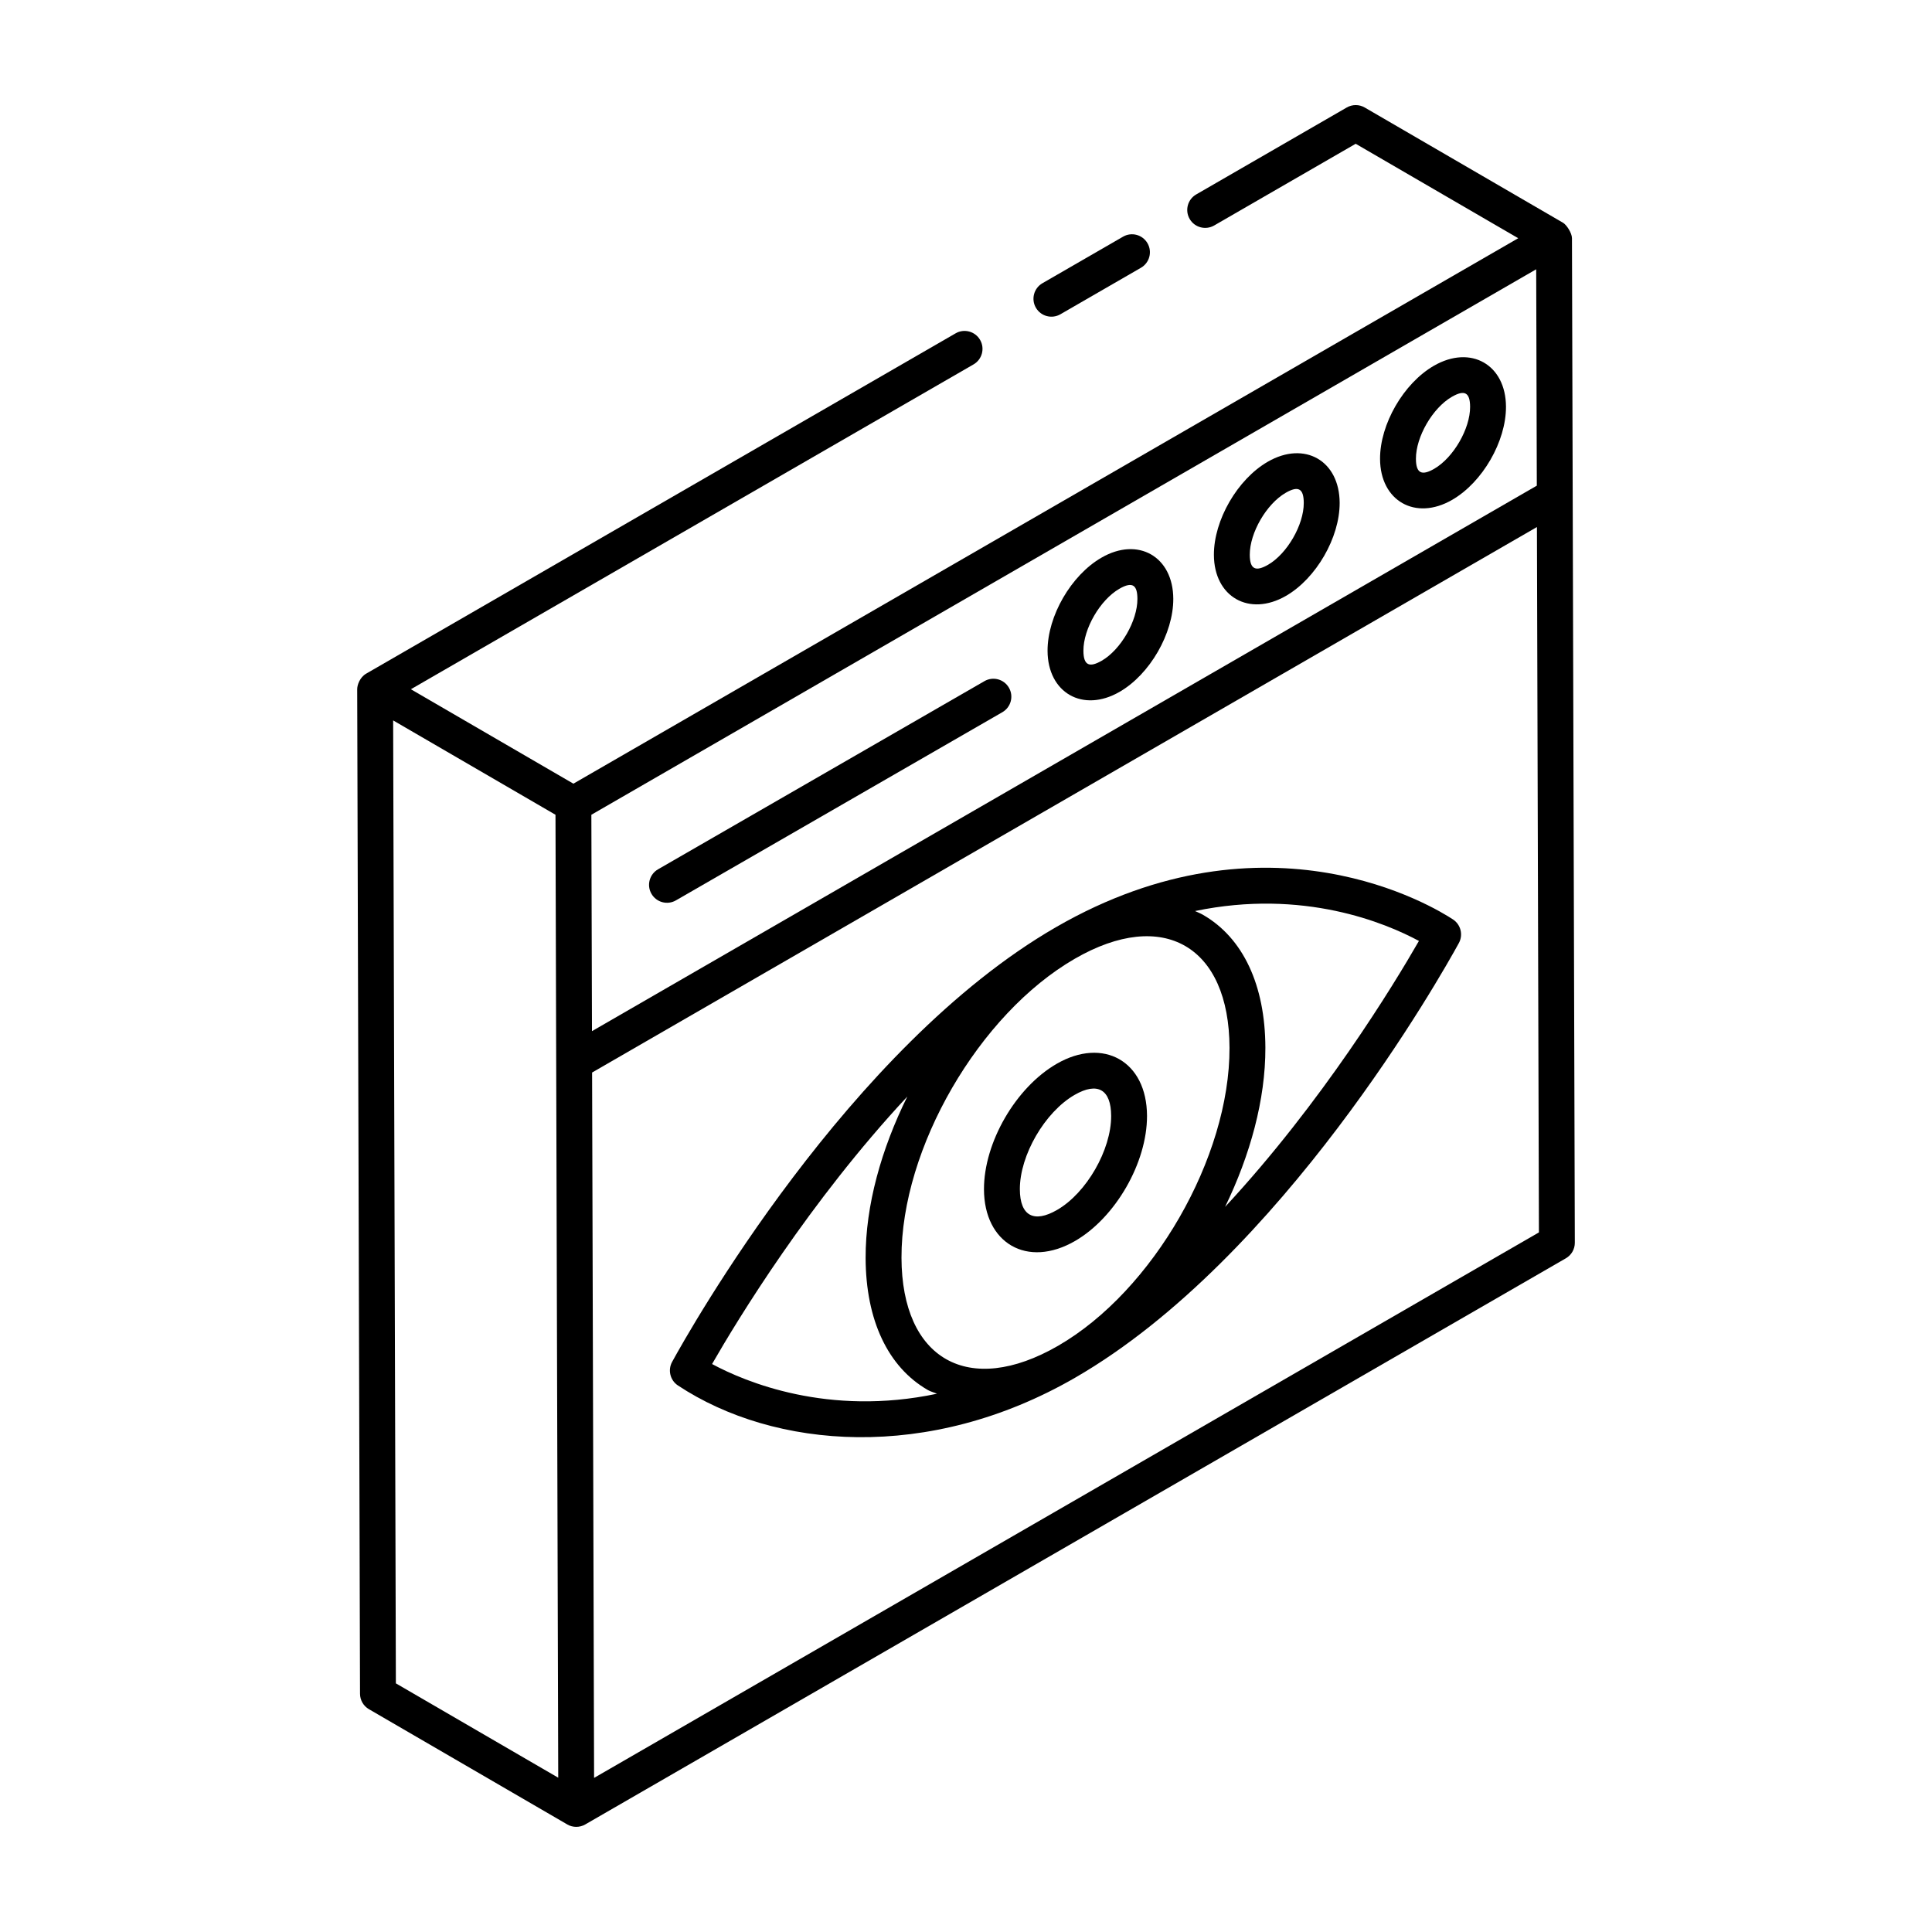 <?xml version="1.0" encoding="UTF-8"?>
<!-- Uploaded to: SVG Repo, www.svgrepo.com, Generator: SVG Repo Mixer Tools -->
<svg fill="#000000" width="800px" height="800px" version="1.1" viewBox="144 144 512 512" xmlns="http://www.w3.org/2000/svg">
 <g>
  <path d="m239.41 592.86c0.004 1.691 0.906 3.25 2.363 4.094 0.961 0.559 53.516 31.098 52.555 30.539 0.004 0.004 0.008 0.008 0.012 0.012 1.445 0.832 3.262 0.852 4.75-0.004l259.88-150.04c1.477-0.855 2.383-2.426 2.375-4.133-0.184-64.555-0.578-203.82-0.758-266.2-0.004-1.371-1.43-3.551-2.363-4.094l-0.012-0.008c-0.004 0-0.004-0.004-0.008-0.008-0.004 0-0.008 0-0.012-0.004l-52.52-30.52c-1.48-0.863-3.297-0.855-4.766-0.008l-39.895 23.039c-2.273 1.312-3.055 4.219-1.742 6.492 1.312 2.277 4.223 3.043 6.492 1.742l37.512-21.66 43.074 25.031-250.39 144.55-43.07-25.023 149.11-86.086c2.273-1.312 3.055-4.219 1.742-6.492-1.312-2.277-4.234-3.059-6.492-1.742l-156.21 90.188c-1.68 0.973-2.375 3-2.375 4.113 0 0.004 0.004 0.004 0.004 0.008s-0.004 0.004-0.004 0.008zm312.42-122.26-250.39 144.56-0.527-186.93 250.39-144.56zm-72.199-213.97 71.477-41.266 0.164 57.34-250.39 144.56-0.164-57.344zm-188.42 103.29c0.168 59.734 0.551 193.25 0.727 255.19l-43.027-25.004-0.723-255.19z"/>
  <path d="m425.01 227.29 21.352-12.328c2.273-1.312 3.055-4.219 1.742-6.492-1.316-2.285-4.227-3.062-6.492-1.742l-21.352 12.328c-2.273 1.312-3.055 4.219-1.742 6.492 1.316 2.281 4.231 3.047 6.492 1.742z"/>
  <path d="m484.8 301.91c7.996-4.617 14.246-15.441 14.223-24.648-0.039-11.211-9.316-16.504-19.055-10.895-8.031 4.637-14.297 15.477-14.27 24.676 0.031 11.156 9.371 16.477 19.102 10.867zm-0.082-27.309c3.348-1.938 4.785-1.152 4.793 2.688 0.016 5.805-4.41 13.465-9.469 16.383-3.203 1.832-4.832 1.312-4.84-2.66-0.016-5.805 4.43-13.477 9.516-16.41z"/>
  <path d="m440.71 327.34c8.004-4.617 14.25-15.441 14.223-24.648-0.039-11.227-9.352-16.523-19.047-10.895-8.023 4.633-14.297 15.469-14.273 24.676 0.035 11.129 9.344 16.492 19.098 10.867zm-0.074-27.305c3.652-2.113 4.781-0.793 4.789 2.688 0.02 5.805-4.406 13.465-9.469 16.383-3.172 1.816-4.832 1.344-4.84-2.66-0.016-5.805 4.43-13.477 9.52-16.41z"/>
  <path d="m528.83 276.47c8.031-4.637 14.297-15.477 14.27-24.676-0.031-11.168-9.328-16.492-19.102-10.867-8.031 4.637-14.297 15.477-14.27 24.676 0.031 11.156 9.375 16.48 19.102 10.867zm-0.078-27.305c3.285-1.895 4.832-1.262 4.84 2.66 0.02 5.805-4.43 13.473-9.516 16.414-3.168 1.82-4.832 1.352-4.84-2.66-0.02-5.809 4.43-13.48 9.516-16.414z"/>
  <path d="m323.13 382.61 86.504-49.867c2.273-1.309 3.059-4.215 1.746-6.488-1.305-2.269-4.215-3.059-6.488-1.746l-86.504 49.867c-2.273 1.309-3.059 4.215-1.746 6.488 1.309 2.277 4.219 3.059 6.488 1.746z"/>
  <path d="m323.67 511.17c25.539 16.871 66.449 20.34 105.23-2.051 54.812-31.645 97.078-106.73 101.71-115.19 1.188-2.168 0.52-4.891-1.539-6.258-4.848-3.199-49.027-30.402-105.24 2.047-54.812 31.645-97.078 106.73-101.71 115.19-1.195 2.172-0.52 4.902 1.547 6.262zm196.36-117.81c-6.703 11.672-25.633 42.77-51.371 70.48 6.648-13.711 10.719-28.422 10.68-42.188-0.047-16.602-5.922-29.113-16.539-35.219-0.68-0.391-1.402-0.668-2.106-0.996 28.73-5.992 50.574 3.195 59.336 7.922zm-91.18 4.707c23.43-13.527 40.906-3.324 40.984 23.617 0.078 29.031-20.297 64.457-45.422 78.961-23.734 13.703-41.434 3.594-41.508-23.312-0.086-29.031 20.527-64.59 45.945-79.266zm-44.402 36.527c-6.871 13.898-11.09 28.828-11.051 42.766 0.047 16.48 5.902 28.918 16.5 35.016 0.758 0.434 1.617 0.617 2.406 0.977-28.852 6.098-50.812-3.141-59.598-7.871 6.731-11.73 25.812-43.074 51.742-70.887z"/>
  <path d="m428.89 472.88c10.73-6.199 19.113-20.766 19.082-33.168-0.047-14.539-11.613-20.922-23.945-13.789-10.84 6.258-19.301 20.871-19.262 33.273 0.039 14.246 11.438 21 24.125 13.684zm-0.109-38.723c6.113-3.523 9.668-1.418 9.688 5.582 0.023 9-6.539 20.41-14.328 24.906-6.125 3.543-9.848 1.605-9.867-5.477-0.031-9.004 6.617-20.457 14.508-25.012z"/>
 </g>
</svg>